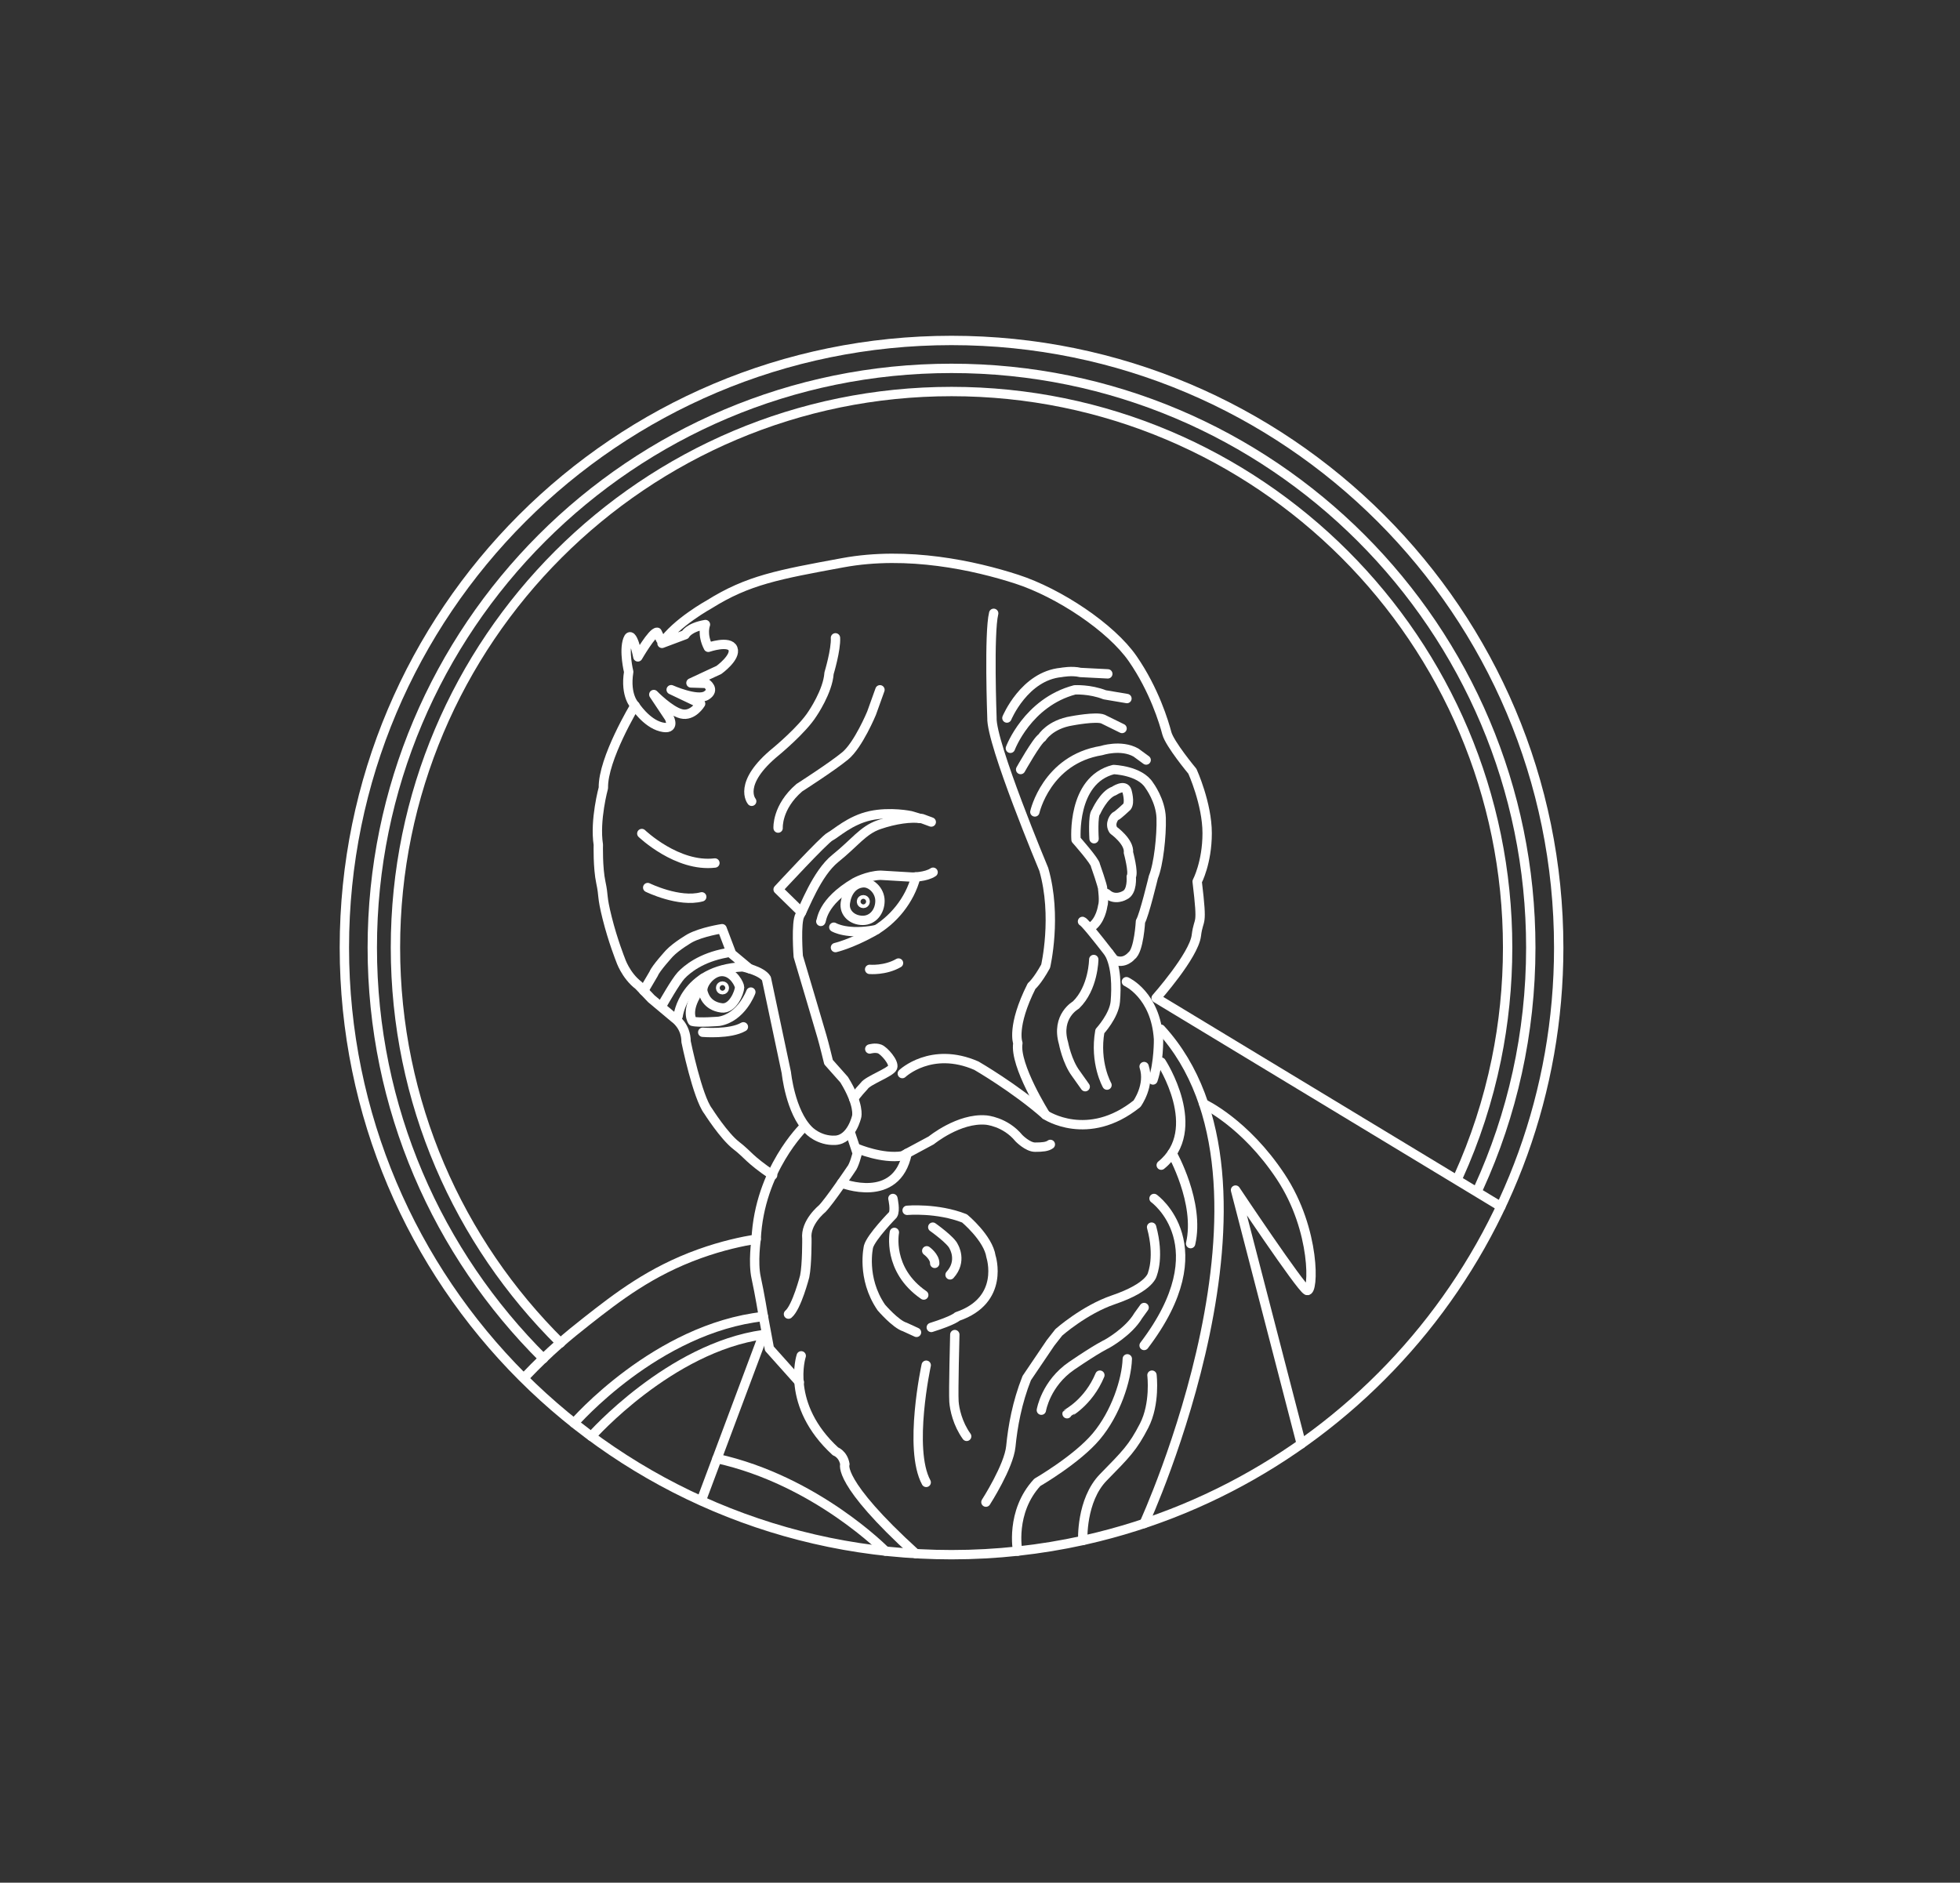 <?xml version="1.0" encoding="UTF-8"?><svg id="Layer_2" xmlns="http://www.w3.org/2000/svg" viewBox="0 0 2304.32 2213.64"><rect x="0" y="0" width="2304.32" height="2213.64" fill="#333333" stroke="none"/><defs><style>.cls-1{fill:none;stroke:#ffffff;stroke-linecap:round;stroke-linejoin:round;stroke-width:11px;}</style></defs><path class="cls-1" d="M1022.56,1233.38s6.47-1.94,11.65,0,17.48,15.86,15.21,21.68-29.13,15.21-33.34,21.68c0,0-10.44,11.1-12.34,15.26"/><path class="cls-1" d="M1060.82,1262.27s34.07-32.44,87.07-9.27c0,0,45.63,26.33,81.43,57.92,0,0,49.57,33.14,107.42-13.19,0,0,15.67-21.56,8.36-43.68"/><path class="cls-1" d="M1229.32,1310.92s-36.86-58.29-32.65-84.43c0,0-7.71-19.62,16.16-67.12,0,0,6.4-5.05,16.49-23.27,0,0,13.78-58.71-2.18-113.93,0,0-62.17-148.48-60.94-178.33,0,0-3.68-99.39,2.05-122.71"/><path class="cls-1" d="M1183.79,844.25s20.45-49.49,63.81-53.58c0,0,12.68-2.45,22.5,0l32.31,1.64"/><path class="cls-1" d="M1187.88,879.84s20.04-53.99,75.67-68.72c0,0,17.59-1.09,35.18,5.79l26.18,4.43"/><path class="cls-1" d="M1199.94,904.79s19.02-33.95,25.16-37.63c0,0,9.41-15.54,35.18-19.63,0,0,28.22-5.38,36.4-2.08l22.5,11.08"/><path class="cls-1" d="M1216.65,954.66s13.73-61.63,78.28-72.15c0,0,23.08-7.59,40.6,2.34l11.98,8.76"/><path class="cls-1" d="M1272.67,1083.39c1.21,.36,5.71,5.44,11.18,12.07,11,13.34,25.94,32.95,25.94,32.95,12.17,6.01,20.69-4.79,20.69-4.79,8.52-6.08,10.34-40.22,10.34-40.22,4.26-6.76,15.21-52.27,15.21-52.27,6.08-14.61,9.74-48.67,9.13-69.25s-13.99-38.44-13.99-38.44c-10.95-17.65-41.98-18.65-41.98-18.65-49.62,12.42-44.12,82.52-44.12,82.52,0,0,22.83,25.7,22.83,30.2,0,0,8.82,24.88,8.52,27.92,0,0,2,14.26,0,19.77,0,0-2.34,18.19-14.32,25.25"/><path class="cls-1" d="M1286.26,986.16s-1.72-28.02,2.29-31.49c0,0,9.17-20.67,21.21-24.68,0,0,12.51-8.6,15.14,0,0,0,4.01,13.5,0,18.55,0,0-11.09,10.44-12.78,10.78s-8.42,9.1-3.03,16.85c0,0,19.01,13.48,17.59,26.28,0,0,6.33,23.25,3.3,28.3,0,0,1.68,17.86-7.75,21.9,0,0-11.46,7.08-21.23-2.02"/><path class="cls-1" d="M1285.9,1128.15s-.31,33.55-21.02,53.58c0,0-23.77,13.09-14.55,44.75,0,0,4.04,21.73,14.55,35.78l10.97,15.45"/><path class="cls-1" d="M1301.47,1275.85s-14.91-26.09-8.39-63.37c0,0,16.77-18.17,18.17-34.94s1.36-41.19-7.47-56.94"/><path class="cls-1" d="M1324.3,1154.25s34.48,15.38,37.74,67.56c0,0,.47,27.49-6.52,47.99"/><path class="cls-1" d="M1365.22,1248.83s51.63,79.21,0,121.14"/><path class="cls-1" d="M1377.99,1356.06s32.98,58.18,21.8,106.17"/><path class="cls-1" d="M1356.76,1409.14s77.63,55.41-11.66,172.83"/><path class="cls-1" d="M1000.55,1334.22l7.28,21.83s-3.5,14.4-7.28,18.72c0,0-25.42,37.85-34.07,46.51,0,0-20.01,16.19-17.85,35.13,0,0,.28,30.09-2.57,44.26,0,0-9.33,36.34-19.07,44.45"/><path class="cls-1" d="M1007.83,1350.45s29.45,12.44,53,8.65l34.05-18.31s32.48-26.57,64.25-23.87c0,0,22.58,1.61,38.81,21.35,0,0,10.27,10.55,18.93,10.55s14.34-.54,17.99-3.24"/><path class="cls-1" d="M989.41,1391.01s64.59,25.82,77.07-34.95"/><path class="cls-1" d="M1049.76,1409.14s3.24,14.31,0,19.18c0,0-25.42,25.96-28.66,37.31,0,0-8.83,36.89,15.05,71.71,0,0,16.85,19.68,27.67,22.93l13.69,6.29"/><path class="cls-1" d="M1066.48,1423.07s35.3-3.17,67.48,9.5c0,0,27.96,23.21,31.12,44.84,0,0,16.88,51.37-39.57,70.53,0,0-3.78,4.38-30.64,12.83"/><path class="cls-1" d="M1051.48,1449.02s-8.74,43.9,34.54,73.66"/><path class="cls-1" d="M1089.55,1470.67s9.57,6.87,9.36,14.77"/><path class="cls-1" d="M1096.63,1442.84s21.99,15.54,24.73,23.03c0,0,10.31,16.85-4.4,33.08"/><path class="cls-1" d="M914.81,973.64s-1.72-24.56,24.97-47.51c0,0,38.35-24.56,53.87-37.37s31-50.18,31-50.18l9.89-27.53"/><path class="cls-1" d="M883.74,942.14s-17.62-20.82,28.83-58.72c0,0,30.96-25.62,42.7-44.31,0,0,17.99-26.16,19.41-47.51,0,0,8.37-27.76,7.56-41.64"/><path class="cls-1" d="M754.56,980.04s41.64,39.95,85.94,34.66"/><path class="cls-1" d="M761.49,1043.57s36.83,18.08,63.52,10.91"/><circle class="cls-1" cx="849.4" cy="1161.55" r="2.18"/><circle class="cls-1" cx="1014.99" cy="1060.06" r="2.18"/><path class="cls-1" d="M826.18,1213.71s31.99,2.77,47.8-6.38"/><path class="cls-1" d="M965.01,1083.39c1.21-.13,.11-22.29,40.17-45.83,0,0,14.57-8.03,30.02-8.48l37.53,2.21s15.89,0,24.28-5.74"/><path class="cls-1" d="M1030.63,1092.98c-34.38,6.91-50.33-2.81-50.33-2.81"/><path class="cls-1" d="M982.23,1114.13s17.81-4.06,43.71-18.38c24.19-13.38,43.68-37.43,50.76-64.63"/><path class="cls-1" d="M1034.55,1059.2c0,12.2-8.03,22.98-20.23,22.98s-22.23-8.64-20.47-20.72c1.85-12.7,8.91-22.36,20.47-23.46,9.5-.9,20.23,9,20.23,21.2Z"/><path class="cls-1" d="M1529.88,1697.72l-77.31-298.45s76.02,114.03,83.94,117.99,11.09-70.48-30.88-133.83-90.55-85.7-90.55-85.7"/><path class="cls-1" d="M1764.51,1418.66l-405.27-245.17s44.32-49.9,47.25-73.39,7.83-6.85,.98-63.64c0,0,11.75-22.09,11.75-56.83s-17.37-72.82-17.37-72.82c0,0-26.72-32.07-30.06-44.76s-14.7-50.77-40.09-87.52-86.85-77.5-136.29-93.53-128.27-33.4-204.44-19.37-111.67,20.5-157,48.87c0,0-39.22,21.56-55.67,45.96l27.24-10.21s3.97-8.51,23.83-11.92c0,0-4.57,11.44,3.37,26.76,0,0,25-8.6,28.97,1.61s-16.46,24.97-16.46,24.97l-32.91,15.32,18.16,.57s10.78,7.38,0,14.19-41.42-6.81-41.42-6.81l34.61,16.46s-9.08,15.32-22.7,11.92-32.34-22.7-32.34-22.7l18.16,27.24s7.94,15.32-9.65,10.78-30.64-24.97-30.64-24.97c0,0-11.92-11.35-7.38-39.72,0,0-6.03-24.4-1.03-38.02s11.81,20.43,11.81,20.43c0,0,17.02-29.51,22.7-28.94l4.13,8.61"/><path class="cls-1" d="M908.36,1381.76c-28.62-19.5-28.21-23.65-42.73-34.85s-33.05-40.48-33.05-40.48c-12.62-16.33-25.98-81.64-25.98-81.64,0-18.55-13.36-27.46-13.36-27.46l-27.46-23.01-14.84-15.59c-15.59-11.87-21.52-30.43-21.52-30.43,0,0-8.91-22.27-15.59-48.98s-3.71-24.49-7.42-41.77-2.97-44.33-2.97-44.33c-4.45-28.94,5.94-66.8,5.94-66.8-.74-34.14,37.15-96.79,37.15-96.79"/><path class="cls-1" d="M945.03,1325.11s-52.14,50.3-56.04,131.81"/><path class="cls-1" d="M797.26,1194.67s6.43-54.66,75.79-57.88c0,0,22.51,4.59,28.02,13.78l23.43,110.7s4.59,45.93,26.18,67.52c0,0,11.94,12.86,31.24,11.94s25.26-28.02,25.26-28.02c0,0,3.67-13.32-14.7-43.18l-18.37-20.67s-5.48-22.5-7.67-29.8-12.26-41.61-12.26-41.61l-15.68-52.86s-3.01-40.4,2.01-48.64,19.48-49,41.79-66.85,32.22-32.94,50.97-39.41,37.83-9.2,50.79-7.16l10.81,4"/><path class="cls-1" d="M942.28,1072.62l-27.46-26.84s54.31-58.78,61.01-62.13,23.44-19.34,47.25-24.55,47.8,0,47.8,0l10.09,3.06"/><path class="cls-1" d="M881.07,1138.92l-20.94-17.5-.86-2.27-10.32-27.2s-23.63,3.56-37.85,11.18c0,0-15.9,9.15-24.21,17.95,0,0-15.89,17.36-18.34,23.72l-11.78,20.07"/><path class="cls-1" d="M779.31,1180.34s15.02-26.66,21.6-33.61,22.97-20.87,53.28-26.33"/><path class="cls-1" d="M882.74,1166.46s-10.92,29.89-37.41,34.37c0,0-23.81,1.97-31.15,0,0,0-7.52-9.84,3.58-29.71,0,0,2.13-13.93,8.85-20.75"/><path class="cls-1" d="M869.5,1160.91c-.2,5.88-8.03,25.87-21.12,24.16-17.9-2.33-20.96-16.01-21.76-18.26-2.95-8.32,9.46-24.91,22.65-24.54,13.34,.37,20.32,15.77,20.23,18.63Z"/><path class="cls-1" d="M1254.5,1662.24c.19-.4,25.05-12.89,38.59-45.36"/><path class="cls-1" d="M1196.41,1823.78s-9.05-46.01,23.12-80.83c0,0,46.55-26.88,69.41-54.13s35.55-66.13,36.4-91.13"/><path class="cls-1" d="M1122.54,1569.17s-1.76,67.18-.99,78.82c.58,8.72,4.26,26.08,14.93,40.84"/><path class="cls-1" d="M1159.12,1766.18s26.99-41.92,29.29-65.47,7.3-51.64,18.71-80.4l27.92-41.29,9.77-12.48s30.05-26.62,63.99-38.19c44.9-15.3,46.14-30.64,46.14-30.64,0,0,8.39-20.32-1.04-54.88"/><path class="cls-1" d="M617.34,1618.8c29.29-30.79,51.63-48.99,72.18-65.16,36.71-28.87,75.37-58.78,132.84-79.47,27.06-9.74,50.49-14.63,66.62-17.26,0,0-3.96,27.37,0,45.33s8.53,45.69,8.53,45.69c-126.1,13.81-222.58,125.35-222.58,125.35"/><path class="cls-1" d="M1832.54,1114.13c0,340.15-237.92,624.74-556.42,696.42-1.05,.24-2.1,.47-3.15,.7-49.68,10.94-101.3,16.71-154.27,16.71-394.24,0-713.83-319.59-713.83-713.83S724.46,400.3,1118.7,400.3s713.83,319.59,713.83,713.83Z"/><path class="cls-1" d="M638.91,1597.43c-124.27-123.38-201.22-294.35-201.22-483.3,0-376.11,304.9-681.01,681.01-681.01s681.01,304.9,681.01,681.01c0,100.84-21.92,196.56-61.25,282.65"/><path class="cls-1" d="M659.03,1579.03c-119.85-118.51-194.11-283.03-194.11-464.9,0-361.07,292.71-653.78,653.78-653.78s653.78,292.71,653.78,653.78c0,45.13-4.57,89.2-13.28,131.76-9.84,48.1-24.97,94.28-44.74,137.9"/><path class="cls-1" d="M695.21,1688.83s92.28-104.33,202.31-119.66l-71.94,192.21"/><path class="cls-1" d="M1041.01,1823.78s-81.37-83.08-198.05-108.85"/><polyline class="cls-1" points="897.51 1547.93 904.53 1585.68 939.76 1625.07"/><path class="cls-1" d="M941.98,1594.16s-19.13,57.8,40.3,112.33c0,0,8.83,2.94,11.04,15.08,0,0-9.89,20.5,83.29,105.17"/><path class="cls-1" d="M1088.92,1605.18s-21.32,98.41,0,137.78"/><path class="cls-1" d="M1224.3,1658.06s5.09-31.38,35.87-52.35,41.02-25.5,41.02-25.5c0,0,25.64-13.99,37.07-33.39l6.84-9.47"/><path class="cls-1" d="M1272.97,1811.25s-2.22-47.2,24.27-74.28,34.5-34.73,47.86-60.64,9.24-59.46,9.24-59.46"/><path class="cls-1" d="M1345.1,1791.31s184.52-401.1,19.52-581.27"/><path class="cls-1" d="M1022.41,1139.77s18.22,1.66,33.96-7.45"/></svg>
